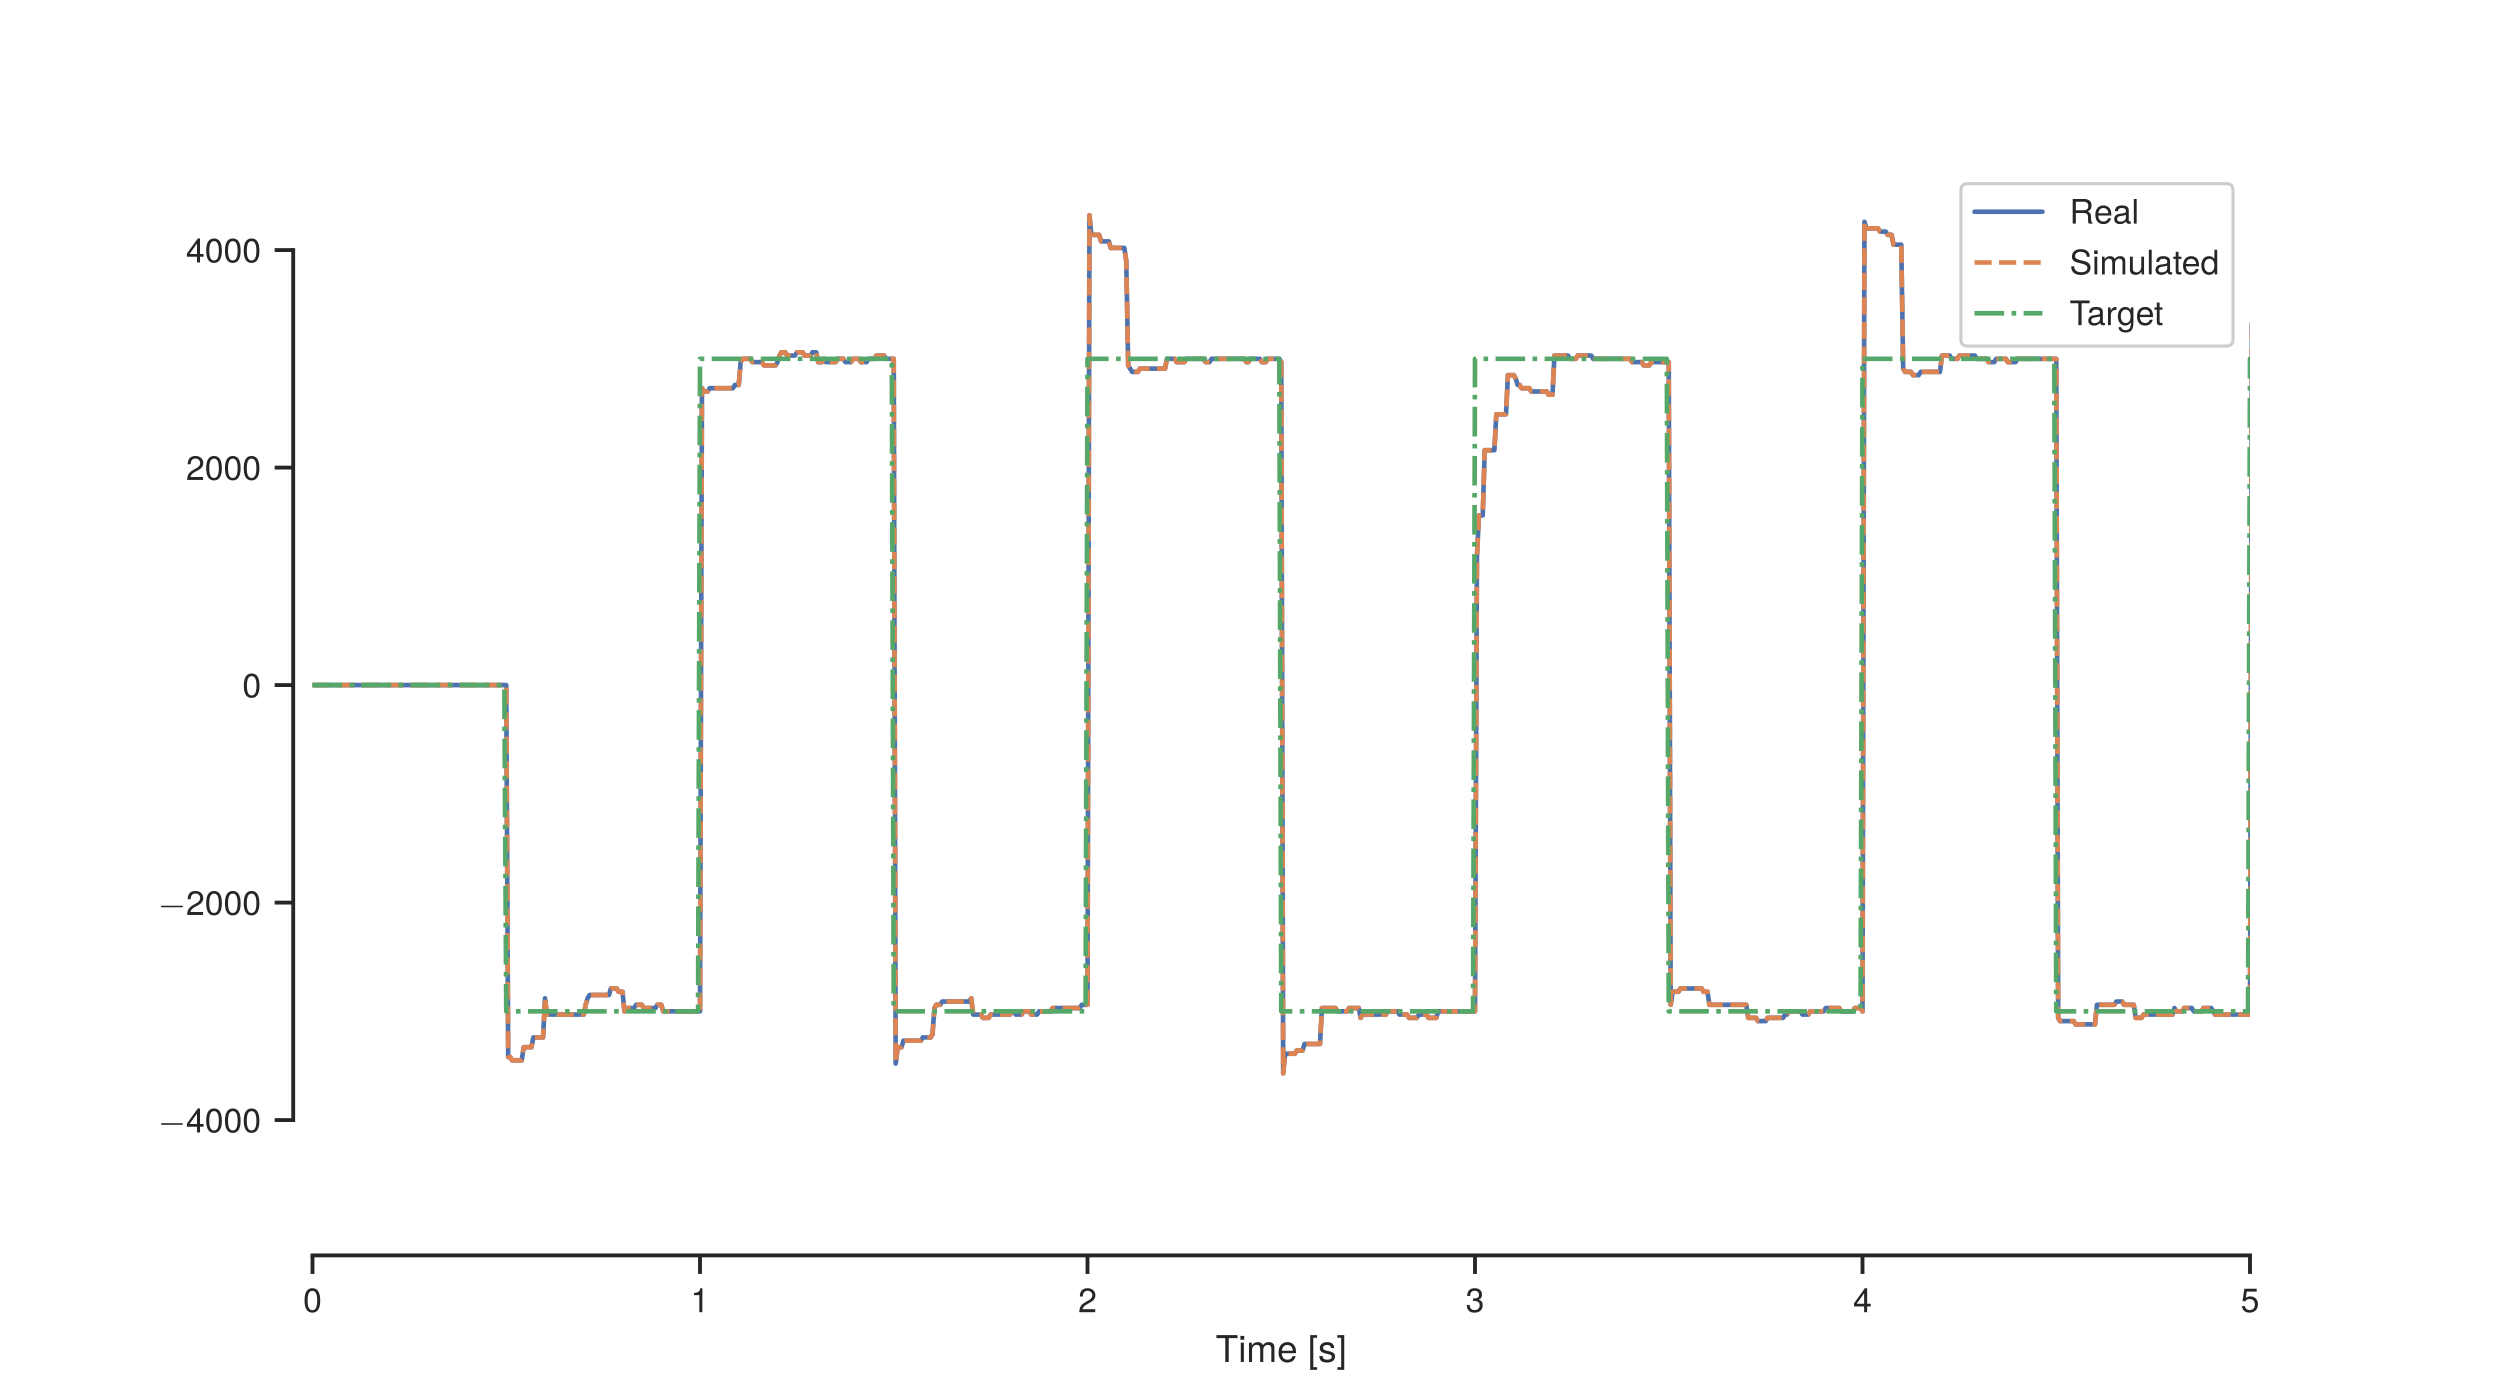 <?xml version="1.0" encoding="UTF-8"?>
<svg xmlns="http://www.w3.org/2000/svg" xmlns:xlink="http://www.w3.org/1999/xlink"  viewBox="0 0 648 360" version="1.1">
<defs>
<g>
<symbol overflow="visible" id="glyph0-0">
<path style="stroke:none;" d=""/>
</symbol>
<symbol overflow="visible" id="glyph0-1">
<path style="stroke:none;" d="M 4.438 -2.984 C 4.438 -5.141 3.766 -6.219 2.406 -6.219 C 1.062 -6.219 0.375 -5.125 0.375 -3.047 C 0.375 -0.953 1.078 0.125 2.406 0.125 C 3.719 0.125 4.438 -0.953 4.438 -2.984 Z M 3.656 -3.062 C 3.656 -1.297 3.25 -0.516 2.391 -0.516 C 1.578 -0.516 1.172 -1.328 1.172 -3.031 C 1.172 -4.734 1.578 -5.531 2.406 -5.531 C 3.25 -5.531 3.656 -4.719 3.656 -3.062 Z M 3.656 -3.062 "/>
</symbol>
<symbol overflow="visible" id="glyph0-2">
<path style="stroke:none;" d="M 3.047 0 L 3.047 -6.219 L 2.531 -6.219 C 2.266 -5.266 2.094 -5.125 0.891 -4.984 L 0.891 -4.422 L 2.266 -4.422 L 2.266 0 Z M 3.047 0 "/>
</symbol>
<symbol overflow="visible" id="glyph0-3">
<path style="stroke:none;" d="M 4.484 -4.391 C 4.484 -5.438 3.656 -6.219 2.484 -6.219 C 1.219 -6.219 0.484 -5.562 0.438 -4.062 L 1.203 -4.062 C 1.266 -5.109 1.703 -5.547 2.469 -5.547 C 3.172 -5.547 3.688 -5.047 3.688 -4.375 C 3.688 -3.891 3.406 -3.469 2.844 -3.141 L 2.047 -2.688 C 0.75 -1.953 0.375 -1.375 0.297 0 L 4.438 0 L 4.438 -0.766 L 1.172 -0.766 C 1.25 -1.266 1.531 -1.594 2.281 -2.047 L 3.172 -2.516 C 4.031 -2.984 4.484 -3.625 4.484 -4.391 Z M 4.484 -4.391 "/>
</symbol>
<symbol overflow="visible" id="glyph0-4">
<path style="stroke:none;" d="M 4.438 -1.812 C 4.438 -2.562 4.125 -3 3.391 -3.25 C 3.969 -3.484 4.25 -3.891 4.25 -4.5 C 4.25 -5.578 3.547 -6.219 2.359 -6.219 C 1.109 -6.219 0.438 -5.531 0.406 -4.203 L 1.188 -4.203 C 1.203 -5.125 1.578 -5.547 2.359 -5.547 C 3.047 -5.547 3.469 -5.141 3.469 -4.484 C 3.469 -3.812 3.172 -3.547 1.938 -3.547 L 1.938 -2.891 L 2.359 -2.891 C 3.203 -2.891 3.641 -2.484 3.641 -1.797 C 3.641 -1.016 3.172 -0.547 2.359 -0.547 C 1.516 -0.547 1.109 -0.969 1.047 -1.875 L 0.281 -1.875 C 0.375 -0.484 1.062 0.125 2.328 0.125 C 3.609 0.125 4.438 -0.625 4.438 -1.812 Z M 4.438 -1.812 "/>
</symbol>
<symbol overflow="visible" id="glyph0-5">
<path style="stroke:none;" d="M 4.562 -1.484 L 4.562 -2.188 L 3.641 -2.188 L 3.641 -6.219 L 3.062 -6.219 L 0.25 -2.312 L 0.25 -1.484 L 2.859 -1.484 L 2.859 0 L 3.641 0 L 3.641 -1.484 Z M 2.859 -2.188 L 0.922 -2.188 L 2.859 -4.906 Z M 2.859 -2.188 "/>
</symbol>
<symbol overflow="visible" id="glyph0-6">
<path style="stroke:none;" d="M 4.5 -2.062 C 4.5 -3.281 3.688 -4.094 2.484 -4.094 C 2.047 -4.094 1.703 -3.984 1.344 -3.719 L 1.594 -5.328 L 4.172 -5.328 L 4.172 -6.078 L 0.969 -6.078 L 0.5 -2.828 L 1.203 -2.828 C 1.562 -3.266 1.859 -3.406 2.344 -3.406 C 3.188 -3.406 3.703 -2.875 3.703 -1.953 C 3.703 -1.062 3.188 -0.547 2.344 -0.547 C 1.672 -0.547 1.266 -0.891 1.078 -1.594 L 0.312 -1.594 C 0.562 -0.359 1.266 0.125 2.359 0.125 C 3.625 0.125 4.5 -0.75 4.5 -2.062 Z M 4.5 -2.062 "/>
</symbol>
<symbol overflow="visible" id="glyph0-7">
<path style="stroke:none;" d="M 5.953 0 L 5.953 -0.203 C 5.641 -0.406 5.578 -0.641 5.562 -1.484 C 5.547 -2.547 5.391 -2.859 4.703 -3.156 C 5.422 -3.5 5.703 -3.953 5.703 -4.688 C 5.703 -5.781 5.016 -6.391 3.766 -6.391 L 0.812 -6.391 L 0.812 0 L 1.625 0 L 1.625 -2.75 L 3.734 -2.75 C 4.453 -2.75 4.797 -2.406 4.781 -1.609 L 4.781 -1.047 C 4.766 -0.656 4.844 -0.266 4.969 0 Z M 4.859 -4.562 C 4.859 -3.812 4.469 -3.469 3.609 -3.469 L 1.625 -3.469 L 1.625 -5.672 L 3.609 -5.672 C 4.516 -5.672 4.859 -5.281 4.859 -4.562 Z M 4.859 -4.562 "/>
</symbol>
<symbol overflow="visible" id="glyph0-8">
<path style="stroke:none;" d="M 4.5 -2.094 C 4.5 -2.75 4.438 -3.172 4.312 -3.516 C 4.016 -4.266 3.312 -4.719 2.453 -4.719 C 1.172 -4.719 0.344 -3.781 0.344 -2.266 C 0.344 -0.766 1.141 0.125 2.438 0.125 C 3.484 0.125 4.219 -0.469 4.406 -1.391 L 3.656 -1.391 C 3.469 -0.781 3.047 -0.547 2.469 -0.547 C 1.703 -0.547 1.125 -1.031 1.109 -2.094 Z M 3.719 -2.734 C 3.719 -2.734 3.719 -2.703 3.703 -2.688 L 1.125 -2.688 C 1.188 -3.5 1.703 -4.047 2.453 -4.047 C 3.172 -4.047 3.719 -3.453 3.719 -2.734 Z M 3.719 -2.734 "/>
</symbol>
<symbol overflow="visible" id="glyph0-9">
<path style="stroke:none;" d="M 4.688 -0.016 L 4.688 -0.562 C 4.609 -0.547 4.578 -0.547 4.531 -0.547 C 4.281 -0.547 4.141 -0.688 4.141 -0.906 L 4.141 -3.469 C 4.141 -4.281 3.547 -4.719 2.406 -4.719 C 1.297 -4.719 0.609 -4.297 0.562 -3.234 L 1.312 -3.234 C 1.375 -3.797 1.703 -4.047 2.391 -4.047 C 3.047 -4.047 3.406 -3.797 3.406 -3.359 L 3.406 -3.172 C 3.406 -2.859 3.219 -2.734 2.641 -2.672 C 1.609 -2.531 1.453 -2.5 1.172 -2.391 C 0.641 -2.172 0.375 -1.75 0.375 -1.188 C 0.375 -0.359 0.953 0.125 1.875 0.125 C 2.469 0.125 3.031 -0.109 3.438 -0.547 C 3.516 -0.188 3.828 0.062 4.188 0.062 C 4.344 0.062 4.453 0.047 4.688 -0.016 Z M 3.406 -1.594 C 3.406 -0.922 2.75 -0.516 2.031 -0.516 C 1.469 -0.516 1.125 -0.703 1.125 -1.203 C 1.125 -1.688 1.453 -1.906 2.234 -2.016 C 3 -2.125 3.172 -2.156 3.406 -2.266 Z M 3.406 -1.594 "/>
</symbol>
<symbol overflow="visible" id="glyph0-10">
<path style="stroke:none;" d="M 1.328 0 L 1.328 -6.391 L 0.594 -6.391 L 0.594 0 Z M 1.328 0 "/>
</symbol>
<symbol overflow="visible" id="glyph0-11">
<path style="stroke:none;" d="M 5.438 -1.75 C 5.438 -2.547 4.953 -3.125 4.078 -3.359 L 2.484 -3.781 C 1.703 -3.984 1.422 -4.25 1.422 -4.734 C 1.422 -5.375 2 -5.859 2.859 -5.859 C 3.875 -5.859 4.453 -5.406 4.453 -4.562 L 5.219 -4.562 C 5.219 -5.828 4.359 -6.547 2.891 -6.547 C 1.484 -6.547 0.609 -5.781 0.609 -4.625 C 0.609 -3.844 1.031 -3.344 1.859 -3.125 L 3.453 -2.703 C 4.266 -2.5 4.625 -2.172 4.625 -1.672 C 4.625 -0.969 4.109 -0.562 3 -0.562 C 1.781 -0.562 1.188 -1.172 1.188 -2.078 L 0.422 -2.078 C 0.422 -0.562 1.438 0.156 2.938 0.156 C 4.562 0.156 5.438 -0.609 5.438 -1.75 Z M 5.438 -1.75 "/>
</symbol>
<symbol overflow="visible" id="glyph0-12">
<path style="stroke:none;" d="M 1.344 0 L 1.344 -4.594 L 0.609 -4.594 L 0.609 0 Z M 1.438 -5.281 L 1.438 -6.203 L 0.531 -6.203 L 0.531 -5.281 Z M 1.438 -5.281 "/>
</symbol>
<symbol overflow="visible" id="glyph0-13">
<path style="stroke:none;" d="M 6.656 0 L 6.656 -3.438 C 6.656 -4.266 6.203 -4.719 5.344 -4.719 C 4.734 -4.719 4.359 -4.547 3.938 -4.031 C 3.656 -4.516 3.297 -4.719 2.703 -4.719 C 2.094 -4.719 1.688 -4.5 1.281 -3.938 L 1.281 -4.594 L 0.625 -4.594 L 0.625 0 L 1.344 0 L 1.344 -2.891 C 1.344 -3.547 1.828 -4.078 2.422 -4.078 C 2.969 -4.078 3.281 -3.75 3.281 -3.172 L 3.281 0 L 4 0 L 4 -2.891 C 4 -3.547 4.5 -4.078 5.094 -4.078 C 5.625 -4.078 5.938 -3.75 5.938 -3.172 L 5.938 0 Z M 6.656 0 "/>
</symbol>
<symbol overflow="visible" id="glyph0-14">
<path style="stroke:none;" d="M 4.219 0 L 4.219 -4.594 L 3.5 -4.594 L 3.5 -2.062 C 3.5 -1.125 3 -0.516 2.25 -0.516 C 1.672 -0.516 1.297 -0.859 1.297 -1.406 L 1.297 -4.594 L 0.562 -4.594 L 0.562 -1.125 C 0.562 -0.359 1.141 0.125 2.031 0.125 C 2.703 0.125 3.141 -0.109 3.562 -0.703 L 3.562 0 Z M 4.219 0 "/>
</symbol>
<symbol overflow="visible" id="glyph0-15">
<path style="stroke:none;" d="M 2.219 0 L 2.219 -0.609 C 2.125 -0.594 2.016 -0.578 1.875 -0.578 C 1.562 -0.578 1.469 -0.672 1.469 -0.984 L 1.469 -4 L 2.219 -4 L 2.219 -4.594 L 1.469 -4.594 L 1.469 -5.859 L 0.75 -5.859 L 0.75 -4.594 L 0.125 -4.594 L 0.125 -4 L 0.75 -4 L 0.75 -0.672 C 0.75 -0.203 1.062 0.062 1.625 0.062 C 1.812 0.062 1.984 0.047 2.219 0 Z M 2.219 0 "/>
</symbol>
<symbol overflow="visible" id="glyph0-16">
<path style="stroke:none;" d="M 4.344 0 L 4.344 -6.391 L 3.609 -6.391 L 3.609 -4.016 C 3.297 -4.484 2.812 -4.719 2.203 -4.719 C 1.016 -4.719 0.234 -3.797 0.234 -2.344 C 0.234 -0.781 0.984 0.125 2.219 0.125 C 2.859 0.125 3.297 -0.109 3.688 -0.672 L 3.688 0 Z M 3.609 -2.281 C 3.609 -1.219 3.109 -0.547 2.328 -0.547 C 1.531 -0.547 0.984 -1.234 0.984 -2.297 C 0.984 -3.359 1.531 -4.047 2.328 -4.047 C 3.109 -4.047 3.609 -3.344 3.609 -2.281 Z M 3.609 -2.281 "/>
</symbol>
<symbol overflow="visible" id="glyph0-17">
<path style="stroke:none;" d="M 5.203 -5.672 L 5.203 -6.391 L 0.188 -6.391 L 0.188 -5.672 L 2.281 -5.672 L 2.281 0 L 3.109 0 L 3.109 -5.672 Z M 5.203 -5.672 "/>
</symbol>
<symbol overflow="visible" id="glyph0-18">
<path style="stroke:none;" d="M 2.812 -3.953 L 2.812 -4.703 C 2.688 -4.719 2.625 -4.719 2.531 -4.719 C 2.062 -4.719 1.703 -4.438 1.281 -3.766 L 1.281 -4.594 L 0.609 -4.594 L 0.609 0 L 1.344 0 L 1.344 -2.391 C 1.344 -3.422 1.688 -3.938 2.812 -3.953 Z M 2.812 -3.953 "/>
</symbol>
<symbol overflow="visible" id="glyph0-19">
<path style="stroke:none;" d="M 4.281 -0.75 L 4.281 -4.594 L 3.609 -4.594 L 3.609 -3.922 C 3.25 -4.469 2.797 -4.719 2.203 -4.719 C 1.047 -4.719 0.25 -3.75 0.25 -2.25 C 0.25 -0.812 1.062 0.125 2.141 0.125 C 2.719 0.125 3.125 -0.109 3.609 -0.688 L 3.609 -0.391 C 3.609 0.828 3.109 1.297 2.266 1.297 C 1.688 1.297 1.234 1.094 1.141 0.531 L 0.406 0.531 C 0.484 1.391 1.156 1.906 2.234 1.906 C 3.672 1.906 4.281 1.266 4.281 -0.75 Z M 3.547 -2.266 C 3.547 -1.172 3.062 -0.547 2.297 -0.547 C 1.5 -0.547 1.016 -1.188 1.016 -2.297 C 1.016 -3.406 1.5 -4.047 2.281 -4.047 C 3.078 -4.047 3.547 -3.391 3.547 -2.266 Z M 3.547 -2.266 "/>
</symbol>
<symbol overflow="visible" id="glyph1-0">
<path style="stroke:none;" d=""/>
</symbol>
<symbol overflow="visible" id="glyph1-1">
<path style="stroke:none;" d="M 5.672 -6.188 L 5.672 -6.969 L 0.203 -6.969 L 0.203 -6.188 L 2.5 -6.188 L 2.5 0 L 3.391 0 L 3.391 -6.188 Z M 5.672 -6.188 "/>
</symbol>
<symbol overflow="visible" id="glyph1-2">
<path style="stroke:none;" d="M 1.469 0 L 1.469 -5.016 L 0.672 -5.016 L 0.672 0 Z M 1.562 -5.766 L 1.562 -6.766 L 0.578 -6.766 L 0.578 -5.766 Z M 1.562 -5.766 "/>
</symbol>
<symbol overflow="visible" id="glyph1-3">
<path style="stroke:none;" d="M 7.266 0 L 7.266 -3.766 C 7.266 -4.656 6.766 -5.156 5.828 -5.156 C 5.156 -5.156 4.766 -4.953 4.297 -4.391 C 4 -4.922 3.594 -5.156 2.938 -5.156 C 2.281 -5.156 1.844 -4.906 1.406 -4.297 L 1.406 -5.016 L 0.672 -5.016 L 0.672 0 L 1.469 0 L 1.469 -3.141 C 1.469 -3.875 2 -4.453 2.656 -4.453 C 3.234 -4.453 3.578 -4.094 3.578 -3.453 L 3.578 0 L 4.375 0 L 4.375 -3.141 C 4.375 -3.875 4.906 -4.453 5.562 -4.453 C 6.141 -4.453 6.469 -4.078 6.469 -3.453 L 6.469 0 Z M 7.266 0 "/>
</symbol>
<symbol overflow="visible" id="glyph1-4">
<path style="stroke:none;" d="M 4.906 -2.281 C 4.906 -3 4.844 -3.469 4.703 -3.828 C 4.375 -4.656 3.609 -5.156 2.672 -5.156 C 1.281 -5.156 0.375 -4.125 0.375 -2.484 C 0.375 -0.828 1.25 0.141 2.656 0.141 C 3.812 0.141 4.594 -0.5 4.797 -1.516 L 4 -1.516 C 3.781 -0.859 3.328 -0.594 2.688 -0.594 C 1.859 -0.594 1.234 -1.125 1.219 -2.281 Z M 4.047 -2.984 C 4.047 -2.984 4.047 -2.938 4.047 -2.922 L 1.234 -2.922 C 1.297 -3.812 1.859 -4.422 2.672 -4.422 C 3.453 -4.422 4.047 -3.766 4.047 -2.984 Z M 4.047 -2.984 "/>
</symbol>
<symbol overflow="visible" id="glyph1-5">
<path style="stroke:none;" d="M 2.391 2.031 L 2.391 1.344 L 1.406 1.344 L 1.406 -6.281 L 2.391 -6.281 L 2.391 -6.969 L 0.609 -6.969 L 0.609 2.031 Z M 2.391 2.031 "/>
</symbol>
<symbol overflow="visible" id="glyph1-6">
<path style="stroke:none;" d="M 4.391 -1.406 C 4.391 -2.156 3.969 -2.531 2.969 -2.766 L 2.203 -2.938 C 1.562 -3.094 1.281 -3.312 1.281 -3.656 C 1.281 -4.125 1.688 -4.422 2.344 -4.422 C 2.984 -4.422 3.328 -4.141 3.344 -3.609 L 4.188 -3.609 C 4.172 -4.594 3.531 -5.156 2.375 -5.156 C 1.203 -5.156 0.453 -4.547 0.453 -3.625 C 0.453 -2.844 0.844 -2.469 2.031 -2.188 L 2.781 -2 C 3.344 -1.859 3.562 -1.703 3.562 -1.344 C 3.562 -0.875 3.094 -0.594 2.391 -0.594 C 1.672 -0.594 1.266 -0.766 1.172 -1.531 L 0.328 -1.531 C 0.359 -0.375 1.016 0.141 2.328 0.141 C 3.578 0.141 4.391 -0.438 4.391 -1.406 Z M 4.391 -1.406 "/>
</symbol>
<symbol overflow="visible" id="glyph1-7">
<path style="stroke:none;" d="M 2 2.031 L 2 -6.969 L 0.219 -6.969 L 0.219 -6.281 L 1.203 -6.281 L 1.203 1.344 L 0.219 1.344 L 0.219 2.031 Z M 2 2.031 "/>
</symbol>
<symbol overflow="visible" id="glyph2-0">
<path style="stroke:none;" d=""/>
</symbol>
<symbol overflow="visible" id="glyph2-1">
<path style="stroke:none;" d="M 6.125 -1.984 C 6.266 -1.984 6.453 -1.984 6.453 -2.188 C 6.453 -2.391 6.266 -2.391 6.125 -2.391 L 1.109 -2.391 C 0.969 -2.391 0.766 -2.391 0.766 -2.188 C 0.766 -1.984 0.969 -1.984 1.109 -1.984 Z M 6.125 -1.984 "/>
</symbol>
</g>
<clipPath id="clip1">
  <path d="M 81 55 L 583.199 55 L 583.199 279 L 81 279 Z M 81 55 "/>
</clipPath>
<clipPath id="clip2">
  <path d="M 81 92 L 583.199 92 L 583.199 263 L 81 263 Z M 81 92 "/>
</clipPath>
</defs>
<g id="surface1">
<rect x="0" y="0" width="648" height="360" style="fill:rgb(100%,100%,100%);fill-opacity:1;stroke:none;"/>
<path style=" stroke:none;fill-rule:nonzero;fill:rgb(100%,100%,100%);fill-opacity:1;" d="M 81 320.398 L 583.199 320.398 L 583.199 43.199 L 81 43.199 Z M 81 320.398 "/>
<path style="fill:none;stroke-width:1;stroke-linecap:butt;stroke-linejoin:round;stroke:rgb(14.999%,14.999%,14.999%);stroke-opacity:1;stroke-miterlimit:10;" d="M 81 34.602 L 81 29.801 " transform="matrix(1,0,0,-1,0,360)"/>
<g style="fill:rgb(14.999%,14.999%,14.999%);fill-opacity:1;">
  <use xlink:href="#glyph0-1" x="78.563" y="340.118"/>
</g>
<path style="fill:none;stroke-width:1;stroke-linecap:butt;stroke-linejoin:round;stroke:rgb(14.999%,14.999%,14.999%);stroke-opacity:1;stroke-miterlimit:10;" d="M 181.441 34.602 L 181.441 29.801 " transform="matrix(1,0,0,-1,0,360)"/>
<g style="fill:rgb(14.999%,14.999%,14.999%);fill-opacity:1;">
  <use xlink:href="#glyph0-2" x="179.003" y="340.118"/>
</g>
<path style="fill:none;stroke-width:1;stroke-linecap:butt;stroke-linejoin:round;stroke:rgb(14.999%,14.999%,14.999%);stroke-opacity:1;stroke-miterlimit:10;" d="M 281.879 34.602 L 281.879 29.801 " transform="matrix(1,0,0,-1,0,360)"/>
<g style="fill:rgb(14.999%,14.999%,14.999%);fill-opacity:1;">
  <use xlink:href="#glyph0-3" x="279.443" y="340.118"/>
</g>
<path style="fill:none;stroke-width:1;stroke-linecap:butt;stroke-linejoin:round;stroke:rgb(14.999%,14.999%,14.999%);stroke-opacity:1;stroke-miterlimit:10;" d="M 382.32 34.602 L 382.32 29.801 " transform="matrix(1,0,0,-1,0,360)"/>
<g style="fill:rgb(14.999%,14.999%,14.999%);fill-opacity:1;">
  <use xlink:href="#glyph0-4" x="379.883" y="340.118"/>
</g>
<path style="fill:none;stroke-width:1;stroke-linecap:butt;stroke-linejoin:round;stroke:rgb(14.999%,14.999%,14.999%);stroke-opacity:1;stroke-miterlimit:10;" d="M 482.762 34.602 L 482.762 29.801 " transform="matrix(1,0,0,-1,0,360)"/>
<g style="fill:rgb(14.999%,14.999%,14.999%);fill-opacity:1;">
  <use xlink:href="#glyph0-5" x="480.323" y="340.118"/>
</g>
<path style="fill:none;stroke-width:1;stroke-linecap:butt;stroke-linejoin:round;stroke:rgb(14.999%,14.999%,14.999%);stroke-opacity:1;stroke-miterlimit:10;" d="M 583.199 34.602 L 583.199 29.801 " transform="matrix(1,0,0,-1,0,360)"/>
<g style="fill:rgb(14.999%,14.999%,14.999%);fill-opacity:1;">
  <use xlink:href="#glyph0-6" x="580.763" y="340.118"/>
</g>
<g style="fill:rgb(14.999%,14.999%,14.999%);fill-opacity:1;">
  <use xlink:href="#glyph1-1" x="315.095" y="353.03"/>
  <use xlink:href="#glyph1-2" x="320.939" y="353.03"/>
  <use xlink:href="#glyph1-3" x="323.062" y="353.03"/>
  <use xlink:href="#glyph1-4" x="331.029" y="353.03"/>
</g>
<g style="fill:rgb(14.999%,14.999%,14.999%);fill-opacity:1;">
  <use xlink:href="#glyph1-5" x="338.996" y="353.03"/>
  <use xlink:href="#glyph1-6" x="341.645" y="353.03"/>
  <use xlink:href="#glyph1-7" x="346.427" y="353.03"/>
</g>
<path style="fill:none;stroke-width:1;stroke-linecap:butt;stroke-linejoin:round;stroke:rgb(14.999%,14.999%,14.999%);stroke-opacity:1;stroke-miterlimit:10;" d="M 76 69.676 L 71.199 69.676 " transform="matrix(1,0,0,-1,0,360)"/>
<g style="fill:rgb(14.999%,14.999%,14.999%);fill-opacity:1;">
  <use xlink:href="#glyph2-1" x="40.957" y="293.532"/>
</g>
<g style="fill:rgb(14.999%,14.999%,14.999%);fill-opacity:1;">
  <use xlink:href="#glyph0-5" x="48.202" y="293.532"/>
  <use xlink:href="#glyph0-1" x="53.068" y="293.532"/>
  <use xlink:href="#glyph0-1" x="57.933" y="293.532"/>
  <use xlink:href="#glyph0-1" x="62.799" y="293.532"/>
</g>
<path style="fill:none;stroke-width:1;stroke-linecap:butt;stroke-linejoin:round;stroke:rgb(14.999%,14.999%,14.999%);stroke-opacity:1;stroke-miterlimit:10;" d="M 76 126.051 L 71.199 126.051 " transform="matrix(1,0,0,-1,0,360)"/>
<g style="fill:rgb(14.999%,14.999%,14.999%);fill-opacity:1;">
  <use xlink:href="#glyph2-1" x="40.957" y="237.156"/>
</g>
<g style="fill:rgb(14.999%,14.999%,14.999%);fill-opacity:1;">
  <use xlink:href="#glyph0-3" x="48.202" y="237.156"/>
  <use xlink:href="#glyph0-1" x="53.068" y="237.156"/>
  <use xlink:href="#glyph0-1" x="57.933" y="237.156"/>
  <use xlink:href="#glyph0-1" x="62.799" y="237.156"/>
</g>
<path style="fill:none;stroke-width:1;stroke-linecap:butt;stroke-linejoin:round;stroke:rgb(14.999%,14.999%,14.999%);stroke-opacity:1;stroke-miterlimit:10;" d="M 76 182.43 L 71.199 182.43 " transform="matrix(1,0,0,-1,0,360)"/>
<g style="fill:rgb(14.999%,14.999%,14.999%);fill-opacity:1;">
  <use xlink:href="#glyph0-1" x="62.825" y="180.781"/>
</g>
<path style="fill:none;stroke-width:1;stroke-linecap:butt;stroke-linejoin:round;stroke:rgb(14.999%,14.999%,14.999%);stroke-opacity:1;stroke-miterlimit:10;" d="M 76 238.805 L 71.199 238.805 " transform="matrix(1,0,0,-1,0,360)"/>
<g style="fill:rgb(14.999%,14.999%,14.999%);fill-opacity:1;">
  <use xlink:href="#glyph0-3" x="48.202" y="124.405"/>
  <use xlink:href="#glyph0-1" x="53.068" y="124.405"/>
  <use xlink:href="#glyph0-1" x="57.933" y="124.405"/>
  <use xlink:href="#glyph0-1" x="62.799" y="124.405"/>
</g>
<path style="fill:none;stroke-width:1;stroke-linecap:butt;stroke-linejoin:round;stroke:rgb(14.999%,14.999%,14.999%);stroke-opacity:1;stroke-miterlimit:10;" d="M 76 295.18 L 71.199 295.18 " transform="matrix(1,0,0,-1,0,360)"/>
<g style="fill:rgb(14.999%,14.999%,14.999%);fill-opacity:1;">
  <use xlink:href="#glyph0-5" x="48.202" y="68.029"/>
  <use xlink:href="#glyph0-1" x="53.068" y="68.029"/>
  <use xlink:href="#glyph0-1" x="57.933" y="68.029"/>
  <use xlink:href="#glyph0-1" x="62.799" y="68.029"/>
</g>
<g clip-path="url(#clip1)" clip-rule="nonzero">
<path style="fill:none;stroke-width:1.2;stroke-linecap:round;stroke-linejoin:round;stroke:rgb(29.803%,44.705%,69.019%);stroke-opacity:1;stroke-miterlimit:10;" d="M 81 182.43 L 131.219 182.43 L 131.723 86.027 L 132.223 86.027 L 132.727 85.18 L 135.238 85.18 L 135.738 88.562 L 137.75 88.562 L 138.25 91.098 L 140.762 91.098 L 141.266 101.246 L 141.766 97.02 L 151.309 97.02 L 151.809 99.555 L 152.312 101.246 L 152.816 102.094 L 157.836 102.094 L 158.34 103.785 L 159.844 103.785 L 160.348 102.938 L 161.352 102.938 L 161.855 97.863 L 162.355 98.711 L 164.363 98.711 L 164.867 99.555 L 166.375 99.555 L 166.875 98.711 L 169.891 98.711 L 170.391 99.555 L 171.395 99.555 L 171.898 97.863 L 181.441 97.863 L 181.941 259.383 L 182.445 258.535 L 183.449 258.535 L 183.949 259.383 L 189.977 259.383 L 190.48 260.227 L 191.484 260.227 L 191.984 266.145 L 192.488 266.992 L 194.496 266.992 L 195 266.145 L 197.512 266.145 L 198.012 265.301 L 201.027 265.301 L 201.527 266.145 L 202.031 267.836 L 202.531 268.684 L 203.535 268.684 L 204.039 267.836 L 206.047 267.836 L 206.551 268.684 L 208.055 268.684 L 208.559 267.836 L 210.066 267.836 L 210.566 268.684 L 211.57 268.684 L 212.074 266.145 L 213.078 266.145 L 213.582 266.992 L 214.082 266.145 L 216.594 266.145 L 217.098 266.992 L 218.602 266.992 L 219.105 266.145 L 220.613 266.145 L 221.113 266.992 L 222.621 266.992 L 223.121 266.145 L 224.629 266.145 L 225.133 266.992 L 226.637 266.992 L 227.141 267.836 L 229.148 267.836 L 229.652 266.992 L 231.66 266.992 L 232.164 84.336 L 232.664 88.562 L 233.668 88.562 L 234.172 90.254 L 238.691 90.254 L 239.191 91.098 L 241.203 91.098 L 241.703 91.945 L 242.207 98.711 L 242.707 99.555 L 243.711 99.555 L 244.215 100.402 L 251.246 100.402 L 251.746 101.246 L 252.25 97.02 L 254.258 97.02 L 254.762 96.172 L 256.27 96.172 L 256.77 97.02 L 261.793 97.02 L 262.293 97.863 L 262.797 97.863 L 263.297 97.02 L 264.805 97.02 L 265.309 97.863 L 266.812 97.863 L 267.316 97.02 L 268.824 97.02 L 269.324 97.863 L 272.34 97.863 L 272.84 98.711 L 279.871 98.711 L 280.375 99.555 L 281.879 99.555 L 282.383 304.199 L 282.883 299.125 L 284.895 299.125 L 285.395 297.434 L 287.402 297.434 L 287.906 295.742 L 291.422 295.742 L 291.926 292.359 L 292.426 265.301 L 293.43 263.609 L 294.938 263.609 L 295.438 264.453 L 301.969 264.453 L 302.469 266.992 L 304.48 266.992 L 304.98 266.145 L 306.988 266.145 L 307.492 266.992 L 312.012 266.992 L 312.516 266.145 L 313.52 266.145 L 314.02 266.992 L 322.559 266.992 L 323.059 266.145 L 323.562 266.145 L 324.066 266.992 L 326.574 266.992 L 327.078 266.145 L 328.082 266.145 L 328.586 266.992 L 331.598 266.992 L 332.102 266.145 L 332.602 81.797 L 333.105 86.871 L 335.617 86.871 L 336.117 87.715 L 337.625 87.715 L 338.125 89.406 L 342.145 89.406 L 342.645 98.711 L 346.16 98.711 L 346.664 97.863 L 349.176 97.863 L 349.676 98.711 L 352.188 98.711 L 352.691 96.172 L 353.191 97.02 L 359.219 97.02 L 359.723 97.863 L 362.23 97.863 L 362.734 97.02 L 364.742 97.02 L 365.246 96.172 L 367.254 96.172 L 367.758 97.02 L 369.766 97.02 L 370.266 96.172 L 372.277 96.172 L 372.777 97.863 L 382.32 97.863 L 382.82 215.406 L 383.324 226.402 L 384.328 226.402 L 384.832 243.312 L 387.344 243.312 L 387.844 252.617 L 390.355 252.617 L 390.855 262.766 L 392.363 262.766 L 392.867 261.918 L 393.367 260.227 L 393.871 260.227 L 394.371 259.383 L 396.383 259.383 L 396.883 258.535 L 400.902 258.535 L 401.402 257.691 L 402.406 257.691 L 402.91 267.836 L 406.426 267.836 L 406.93 266.992 L 408.434 266.992 L 408.938 267.836 L 412.453 267.836 L 412.953 266.992 L 422.496 266.992 L 423 266.145 L 425.508 266.145 L 426.012 265.301 L 427.52 265.301 L 428.02 266.145 L 432.539 266.145 L 433.043 99.555 L 433.543 102.938 L 435.051 102.938 L 435.555 103.785 L 441.078 103.785 L 441.578 102.938 L 442.586 102.938 L 443.086 99.555 L 452.629 99.555 L 453.129 96.172 L 455.141 96.172 L 455.641 95.328 L 457.648 95.328 L 458.152 96.172 L 462.168 96.172 L 462.672 97.02 L 463.176 97.02 L 463.676 97.863 L 466.691 97.863 L 467.191 97.02 L 468.699 97.02 L 469.199 97.863 L 472.715 97.863 L 473.219 98.711 L 476.734 98.711 L 477.234 97.863 L 480.25 97.863 L 480.75 98.711 L 482.258 98.711 L 482.762 97.863 L 483.262 302.508 L 483.766 300.816 L 486.777 300.816 L 487.281 299.973 L 488.785 299.973 L 489.289 299.125 L 490.293 299.125 L 490.797 296.59 L 492.805 296.59 L 493.305 264.453 L 493.809 263.609 L 495.316 263.609 L 495.816 262.766 L 497.324 262.766 L 497.824 263.609 L 502.848 263.609 L 503.352 267.836 L 505.359 267.836 L 505.859 266.992 L 507.367 266.992 L 507.871 267.836 L 511.887 267.836 L 512.391 266.992 L 514.902 266.992 L 515.402 266.145 L 516.91 266.145 L 517.41 266.992 L 519.922 266.992 L 520.426 266.145 L 522.434 266.145 L 522.938 266.992 L 532.98 266.992 L 533.48 96.172 L 533.984 95.328 L 537.5 95.328 L 538.004 94.48 L 543.023 94.48 L 543.527 99.555 L 548.047 99.555 L 548.547 100.402 L 550.055 100.402 L 550.559 99.555 L 553.066 99.555 L 553.57 96.172 L 555.078 96.172 L 555.578 97.02 L 563.113 97.02 L 563.613 98.711 L 564.117 97.863 L 565.621 97.863 L 566.125 98.711 L 568.133 98.711 L 568.637 97.863 L 570.645 97.863 L 571.148 98.711 L 573.156 98.711 L 574.16 97.02 L 583.199 97.02 L 583.703 276.293 " transform="matrix(1,0,0,-1,0,360)"/>
<path style="fill:none;stroke-width:1.2;stroke-linecap:butt;stroke-linejoin:round;stroke:rgb(86.665%,51.764%,32.156%);stroke-opacity:1;stroke-dasharray:4.44,1.92;stroke-miterlimit:10;" d="M 81 182.43 L 131.219 182.43 L 131.723 86.027 L 132.223 86.027 L 132.727 85.18 L 135.238 85.18 L 135.738 88.562 L 137.75 88.562 L 138.25 91.098 L 140.762 91.098 L 141.266 101.246 L 141.766 97.02 L 151.309 97.02 L 151.809 99.555 L 152.312 101.246 L 152.816 102.094 L 157.836 102.094 L 158.34 103.785 L 159.844 103.785 L 160.348 102.938 L 161.352 102.938 L 161.855 97.863 L 162.355 98.711 L 164.363 98.711 L 164.867 99.555 L 166.375 99.555 L 166.875 98.711 L 169.891 98.711 L 170.391 99.555 L 171.395 99.555 L 171.898 97.863 L 181.441 97.863 L 181.941 259.383 L 182.445 258.535 L 183.449 258.535 L 183.949 259.383 L 189.977 259.383 L 190.48 260.227 L 191.484 260.227 L 191.984 266.145 L 192.488 266.992 L 194.496 266.992 L 195 266.145 L 197.512 266.145 L 198.012 265.301 L 201.027 265.301 L 201.527 266.145 L 202.031 267.836 L 202.531 268.684 L 203.535 268.684 L 204.039 267.836 L 206.047 267.836 L 206.551 268.684 L 208.055 268.684 L 208.559 267.836 L 210.066 267.836 L 210.566 268.684 L 211.57 268.684 L 212.074 266.145 L 213.078 266.145 L 213.582 266.992 L 214.082 266.145 L 216.594 266.145 L 217.098 266.992 L 218.602 266.992 L 219.105 266.145 L 220.613 266.145 L 221.113 266.992 L 222.621 266.992 L 223.121 266.145 L 224.629 266.145 L 225.133 266.992 L 226.637 266.992 L 227.141 267.836 L 229.148 267.836 L 229.652 266.992 L 231.66 266.992 L 232.164 84.336 L 232.664 88.562 L 233.668 88.562 L 234.172 90.254 L 238.691 90.254 L 239.191 91.098 L 241.203 91.098 L 241.703 91.945 L 242.207 98.711 L 242.707 99.555 L 243.711 99.555 L 244.215 100.402 L 251.246 100.402 L 251.746 101.246 L 252.25 97.02 L 254.258 97.02 L 254.762 96.172 L 256.27 96.172 L 256.77 97.02 L 261.793 97.02 L 262.293 97.863 L 262.797 97.863 L 263.297 97.02 L 264.805 97.02 L 265.309 97.863 L 266.812 97.863 L 267.316 97.02 L 268.824 97.02 L 269.324 97.863 L 272.34 97.863 L 272.84 98.711 L 279.871 98.711 L 280.375 99.555 L 281.879 99.555 L 282.383 304.199 L 282.883 299.125 L 284.895 299.125 L 285.395 297.434 L 287.402 297.434 L 287.906 295.742 L 291.422 295.742 L 291.926 292.359 L 292.426 265.301 L 293.43 263.609 L 294.938 263.609 L 295.438 264.453 L 301.969 264.453 L 302.469 266.992 L 304.48 266.992 L 304.98 266.145 L 306.988 266.145 L 307.492 266.992 L 312.012 266.992 L 312.516 266.145 L 313.52 266.145 L 314.02 266.992 L 322.559 266.992 L 323.059 266.145 L 323.562 266.145 L 324.066 266.992 L 326.574 266.992 L 327.078 266.145 L 328.082 266.145 L 328.586 266.992 L 331.598 266.992 L 332.102 266.145 L 332.602 81.797 L 333.105 86.871 L 335.617 86.871 L 336.117 87.715 L 337.625 87.715 L 338.125 89.406 L 342.145 89.406 L 342.645 98.711 L 346.16 98.711 L 346.664 97.863 L 349.176 97.863 L 349.676 98.711 L 352.188 98.711 L 352.691 96.172 L 353.191 97.02 L 359.219 97.02 L 359.723 97.863 L 362.23 97.863 L 362.734 97.02 L 364.742 97.02 L 365.246 96.172 L 367.254 96.172 L 367.758 97.02 L 369.766 97.02 L 370.266 96.172 L 372.277 96.172 L 372.777 97.863 L 382.32 97.863 L 382.82 215.406 L 383.324 226.402 L 384.328 226.402 L 384.832 243.312 L 387.344 243.312 L 387.844 252.617 L 390.355 252.617 L 390.855 262.766 L 392.363 262.766 L 392.867 261.918 L 393.367 260.227 L 393.871 260.227 L 394.371 259.383 L 396.383 259.383 L 396.883 258.535 L 400.902 258.535 L 401.402 257.691 L 402.406 257.691 L 402.91 267.836 L 406.426 267.836 L 406.93 266.992 L 408.434 266.992 L 408.938 267.836 L 412.453 267.836 L 412.953 266.992 L 422.496 266.992 L 423 266.145 L 425.508 266.145 L 426.012 265.301 L 427.52 265.301 L 428.02 266.145 L 432.539 266.145 L 433.043 99.555 L 433.543 102.938 L 435.051 102.938 L 435.555 103.785 L 441.078 103.785 L 441.578 102.938 L 442.586 102.938 L 443.086 99.555 L 452.629 99.555 L 453.129 96.172 L 455.141 96.172 L 455.641 95.328 L 457.648 95.328 L 458.152 96.172 L 462.168 96.172 L 462.672 97.02 L 463.176 97.02 L 463.676 97.863 L 466.691 97.863 L 467.191 97.02 L 468.699 97.02 L 469.199 97.863 L 472.715 97.863 L 473.219 98.711 L 476.734 98.711 L 477.234 97.863 L 480.25 97.863 L 480.75 98.711 L 482.258 98.711 L 482.762 97.863 L 483.262 302.508 L 483.766 300.816 L 486.777 300.816 L 487.281 299.973 L 488.785 299.973 L 489.289 299.125 L 490.293 299.125 L 490.797 296.59 L 492.805 296.59 L 493.305 264.453 L 493.809 263.609 L 495.316 263.609 L 495.816 262.766 L 497.324 262.766 L 497.824 263.609 L 502.848 263.609 L 503.352 267.836 L 505.359 267.836 L 505.859 266.992 L 507.367 266.992 L 507.871 267.836 L 511.887 267.836 L 512.391 266.992 L 514.902 266.992 L 515.402 266.145 L 516.91 266.145 L 517.41 266.992 L 519.922 266.992 L 520.426 266.145 L 522.434 266.145 L 522.938 266.992 L 532.98 266.992 L 533.48 96.172 L 533.984 95.328 L 537.5 95.328 L 538.004 94.48 L 543.023 94.48 L 543.527 99.555 L 548.047 99.555 L 548.547 100.402 L 550.055 100.402 L 550.559 99.555 L 553.066 99.555 L 553.57 96.172 L 555.078 96.172 L 555.578 97.02 L 563.113 97.02 L 563.613 98.711 L 564.117 97.863 L 565.621 97.863 L 566.125 98.711 L 568.133 98.711 L 568.637 97.863 L 570.645 97.863 L 571.148 98.711 L 573.156 98.711 L 574.16 97.02 L 583.199 97.02 L 583.703 276.293 " transform="matrix(1,0,0,-1,0,360)"/>
</g>
<g clip-path="url(#clip2)" clip-rule="nonzero">
<path style="fill:none;stroke-width:1.2;stroke-linecap:butt;stroke-linejoin:round;stroke:rgb(33.333%,65.881%,40.784%);stroke-opacity:1;stroke-dasharray:7.68,1.92,1.2,1.92;stroke-miterlimit:10;" d="M 81 182.43 L 130.719 182.43 L 131.219 97.863 L 180.938 97.863 L 181.441 266.992 L 231.156 266.992 L 231.66 97.863 L 281.379 97.863 L 281.879 266.992 L 331.598 266.992 L 332.102 97.863 L 381.816 97.863 L 382.32 266.992 L 432.039 266.992 L 432.539 97.863 L 482.258 97.863 L 482.762 266.992 L 532.477 266.992 L 532.98 97.863 L 582.699 97.863 L 583.199 266.992 L 583.703 266.992 " transform="matrix(1,0,0,-1,0,360)"/>
</g>
<path style="fill:none;stroke-width:1;stroke-linecap:square;stroke-linejoin:miter;stroke:rgb(14.999%,14.999%,14.999%);stroke-opacity:1;stroke-miterlimit:10;" d="M 76 69.676 L 76 295.18 " transform="matrix(1,0,0,-1,0,360)"/>
<path style="fill:none;stroke-width:1;stroke-linecap:square;stroke-linejoin:miter;stroke:rgb(14.999%,14.999%,14.999%);stroke-opacity:1;stroke-miterlimit:10;" d="M 81 34.602 L 583.199 34.602 " transform="matrix(1,0,0,-1,0,360)"/>
<path style="fill-rule:nonzero;fill:rgb(100%,100%,100%);fill-opacity:1;stroke-width:0.8;stroke-linecap:butt;stroke-linejoin:miter;stroke:rgb(79.999%,79.999%,79.999%);stroke-opacity:1;stroke-miterlimit:10;" d="M 510.031 270.297 L 577.039 270.297 C 578.215 270.297 578.801 270.883 578.801 272.055 L 578.801 310.641 C 578.801 311.812 578.215 312.398 577.039 312.398 L 510.031 312.398 C 508.859 312.398 508.273 311.812 508.273 310.641 L 508.273 272.055 C 508.273 270.883 508.859 270.297 510.031 270.297 Z M 510.031 270.297 " transform="matrix(1,0,0,-1,0,360)"/>
<path style="fill:none;stroke-width:1.2;stroke-linecap:round;stroke-linejoin:round;stroke:rgb(29.803%,44.705%,69.019%);stroke-opacity:1;stroke-miterlimit:10;" d="M 511.793 305.117 L 529.395 305.117 " transform="matrix(1,0,0,-1,0,360)"/>
<g style="fill:rgb(14.999%,14.999%,14.999%);fill-opacity:1;">
  <use xlink:href="#glyph0-7" x="536.433" y="57.964"/>
  <use xlink:href="#glyph0-8" x="542.763" y="57.964"/>
  <use xlink:href="#glyph0-9" x="547.629" y="57.964"/>
  <use xlink:href="#glyph0-10" x="552.494" y="57.964"/>
</g>
<path style="fill:none;stroke-width:1.2;stroke-linecap:butt;stroke-linejoin:round;stroke:rgb(86.665%,51.764%,32.156%);stroke-opacity:1;stroke-dasharray:4.44,1.92;stroke-miterlimit:10;" d="M 511.793 291.961 L 529.395 291.961 " transform="matrix(1,0,0,-1,0,360)"/>
<g style="fill:rgb(14.999%,14.999%,14.999%);fill-opacity:1;">
  <use xlink:href="#glyph0-11" x="536.433" y="71.119"/>
  <use xlink:href="#glyph0-12" x="542.272" y="71.119"/>
  <use xlink:href="#glyph0-13" x="544.218" y="71.119"/>
  <use xlink:href="#glyph0-14" x="551.521" y="71.119"/>
  <use xlink:href="#glyph0-10" x="556.387" y="71.119"/>
  <use xlink:href="#glyph0-9" x="558.333" y="71.119"/>
  <use xlink:href="#glyph0-15" x="563.199" y="71.119"/>
</g>
<g style="fill:rgb(14.999%,14.999%,14.999%);fill-opacity:1;">
  <use xlink:href="#glyph0-8" x="565.496" y="71.119"/>
  <use xlink:href="#glyph0-16" x="570.362" y="71.119"/>
</g>
<path style="fill:none;stroke-width:1.2;stroke-linecap:butt;stroke-linejoin:round;stroke:rgb(33.333%,65.881%,40.784%);stroke-opacity:1;stroke-dasharray:7.68,1.92,1.2,1.92;stroke-miterlimit:10;" d="M 511.793 278.805 L 529.395 278.805 " transform="matrix(1,0,0,-1,0,360)"/>
<g style="fill:rgb(14.999%,14.999%,14.999%);fill-opacity:1;">
  <use xlink:href="#glyph0-17" x="536.433" y="84.274"/>
</g>
<g style="fill:rgb(14.999%,14.999%,14.999%);fill-opacity:1;">
  <use xlink:href="#glyph0-9" x="540.913" y="84.274"/>
  <use xlink:href="#glyph0-18" x="545.779" y="84.274"/>
  <use xlink:href="#glyph0-19" x="548.698" y="84.274"/>
  <use xlink:href="#glyph0-8" x="553.564" y="84.274"/>
</g>
<g style="fill:rgb(14.999%,14.999%,14.999%);fill-opacity:1;">
  <use xlink:href="#glyph0-15" x="558.298" y="84.274"/>
</g>
</g>
</svg>
